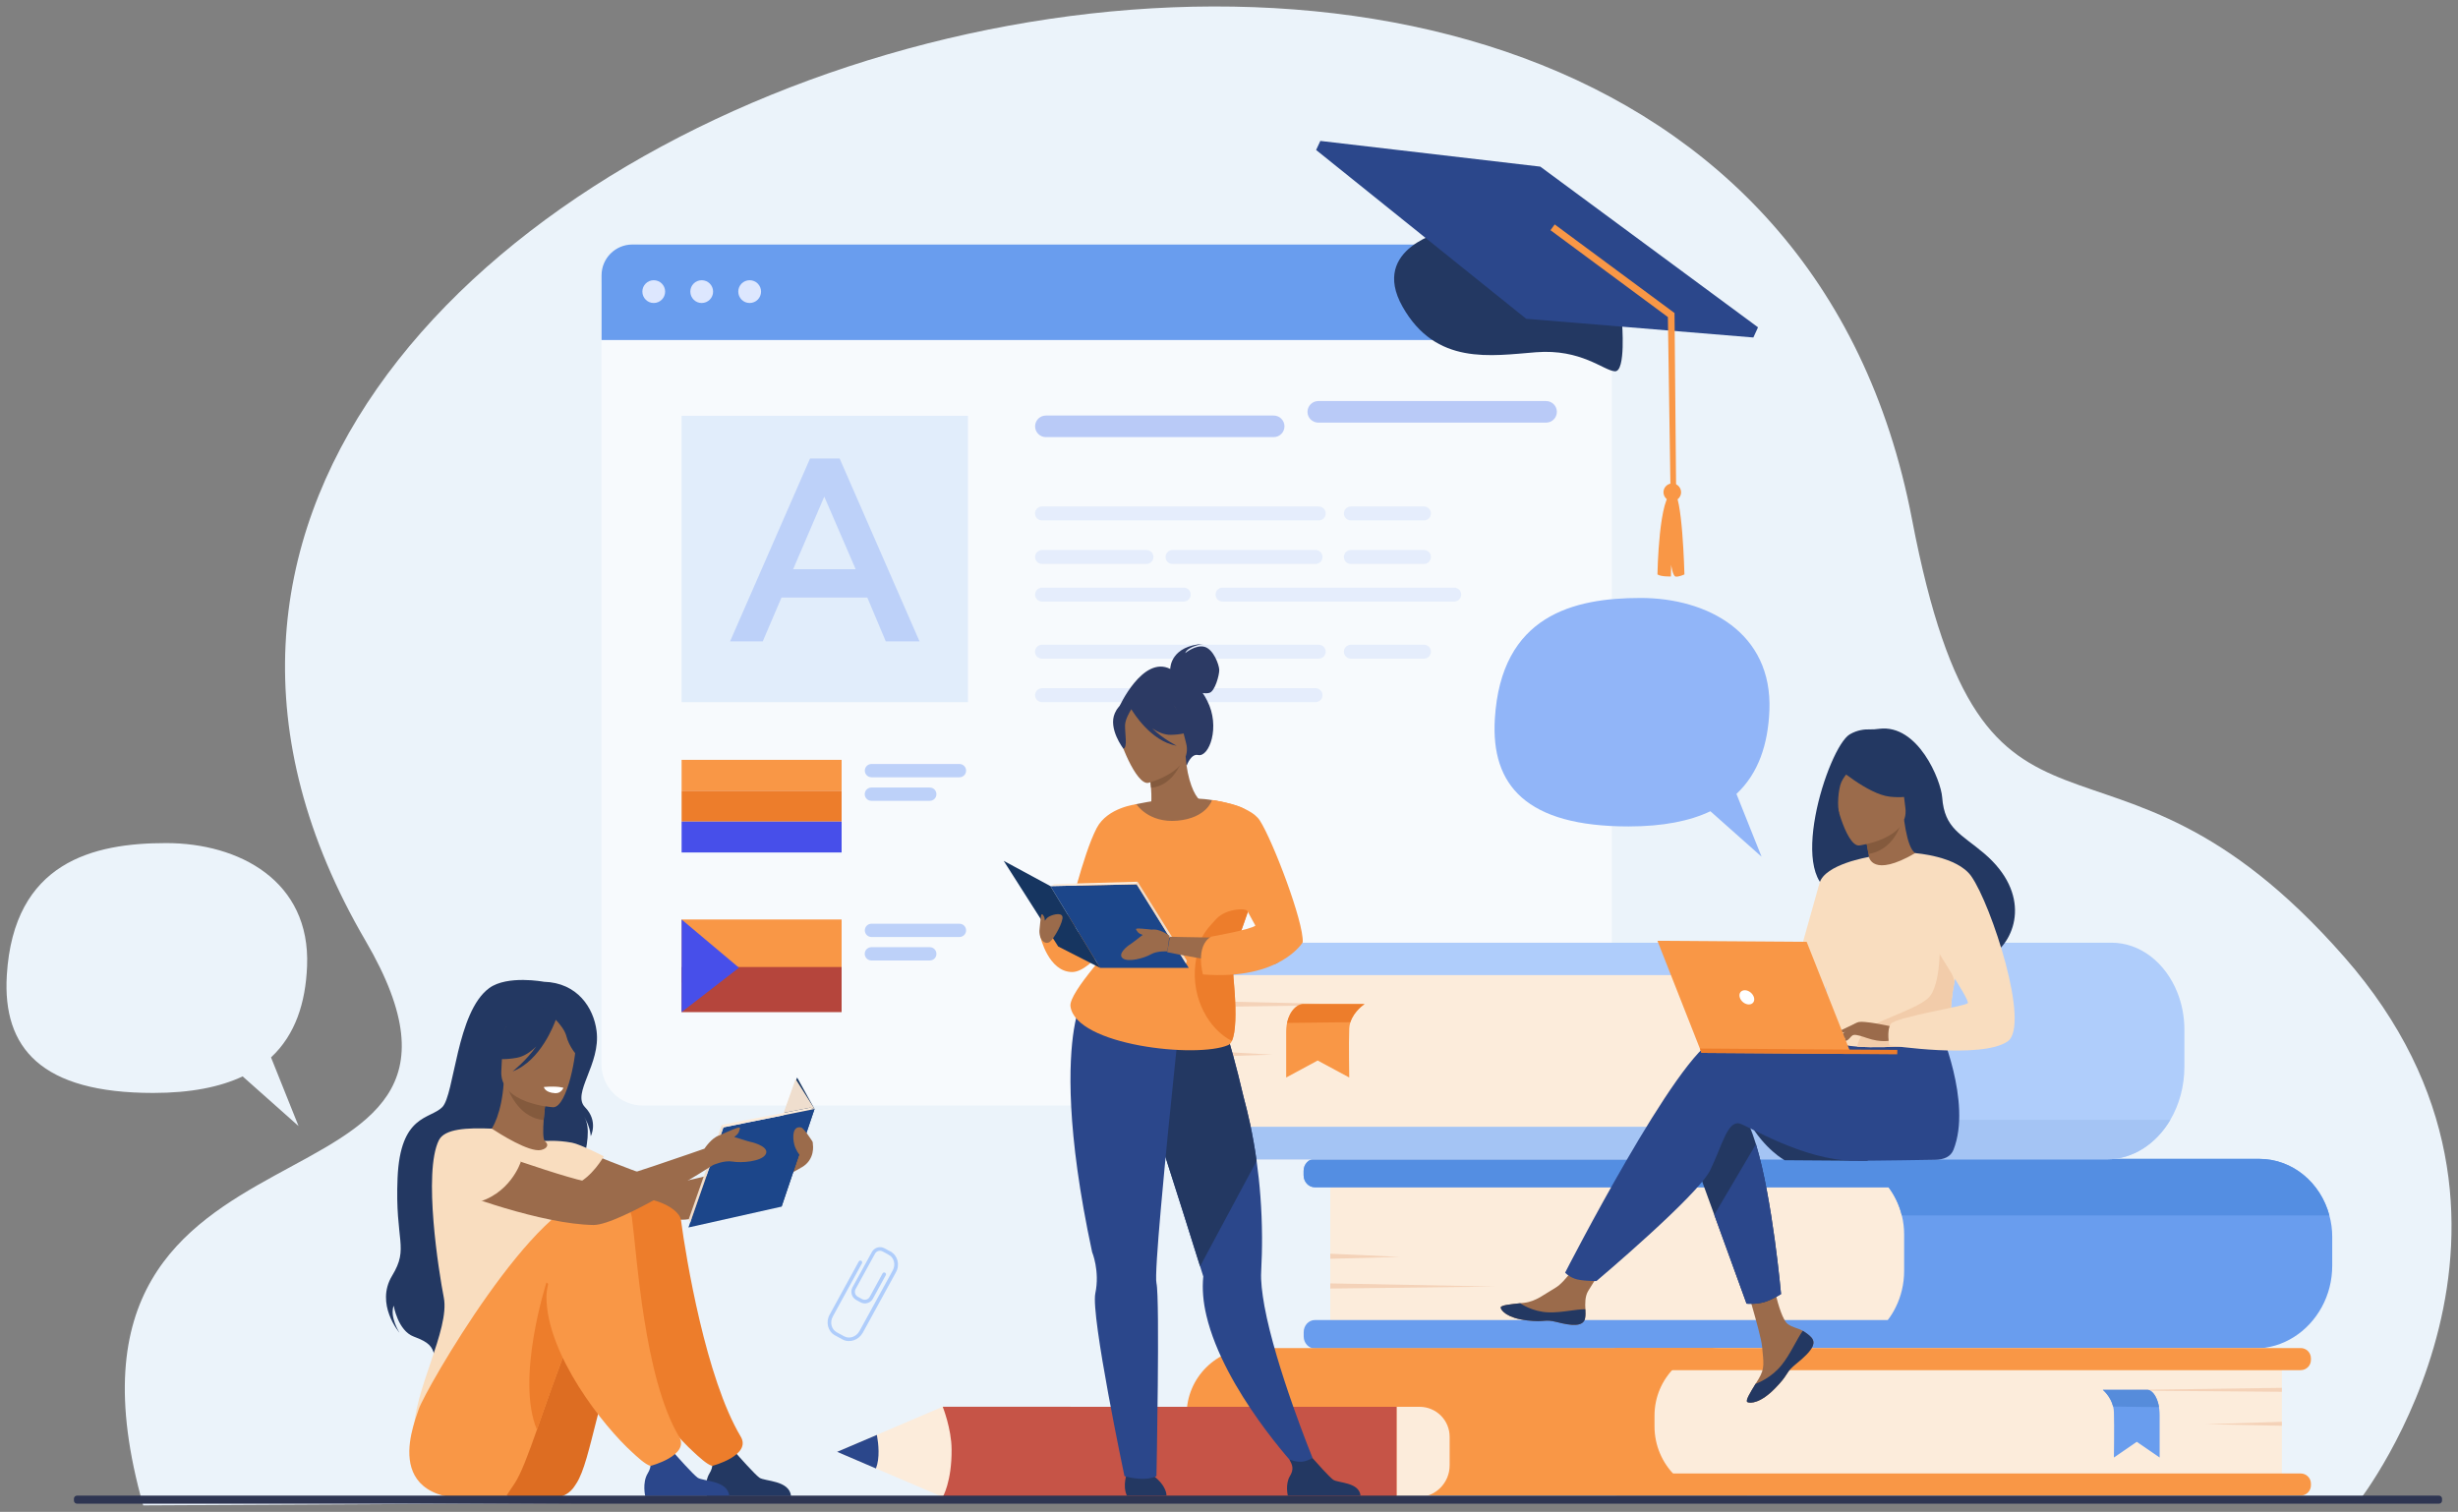 <?xml version="1.0" encoding="utf-8"?>
<!-- Generator: Adobe Illustrator 24.0.1, SVG Export Plug-In . SVG Version: 6.00 Build 0)  -->
<svg version="1.1" id="_x2018_лой_x5F_1" xmlns="http://www.w3.org/2000/svg" xmlns:xlink="http://www.w3.org/1999/xlink"
	 x="0px" y="0px" viewBox="0 0 2849.6 1752.9" style="enable-background:new 0 0 2849.6 1752.9;" xml:space="preserve">
<rect x="0" y="0" width="2849.6" height="1752.9" fill="#808080" stroke="none"/>
<style type="text/css">
	.st0{fill:#EBF3FA;}
	.st1{fill:#AFCDFB;}
	.st2{opacity:0.6;fill:#FFFFFF;}
	.st3{fill:#699DEE;}
	.st4{fill:#DDE7FE;}
	.st5{opacity:0.5;fill:#CDE0FB;}
	.st6{opacity:0.5;fill:#7C9AF2;}
	.st7{opacity:0.3;}
	.st8{fill:#BDD1F9;}
	.st9{fill:#F99746;}
	.st10{fill:#ED7D2B;}
	.st11{fill:#474FEA;}
	.st12{fill:#B5453C;}
	.st13{fill:#233862;}
	.st14{fill:#2B478B;}
	.st15{fill:#FCECDB;}
	.st16{fill:#548EE2;}
	.st17{fill:#F4D2B8;}
	.st18{fill:#568CDB;}
	.st19{fill:#A4C4F4;}
	.st20{fill:#9B6B4B;}
	.st21{fill:#845A3D;}
	.st22{fill:#F9DDBF;}
	.st23{fill:#DD6D22;}
	.st24{fill:#FFFFFF;}
	.st25{fill:#163560;}
	.st26{fill:#1C468A;}
	.st27{fill:#EFDECE;}
	.st28{fill:#91B5F8;}
	.st29{fill:#F2CCAA;}
	.st30{fill:#C65447;}
	.st31{fill:#2C3A64;}
	.st32{fill:#2E3552;}
</style>
<g>
	<path class="st0" d="M166,1745.4l903.9-4.7l240.9-0.1l79.8,0l241.4-0.1l1102.9-0.3c0,0,252.3-323.5-17.2-630.7
		c-279.4-318.5-415.2-59.1-501.1-507.5C2000.4-526.5-136.7,130.4,423.8,1090.8C625.7,1436.6,26.5,1252.8,166,1745.4z"/>
	<g>
		<g>
			<path class="st1" d="M997.5,1509.9l-4.9-2.7c-5.2-2.9-7.1-9.4-4.3-14.6l22.5-41c2.9-5.2,9.4-7.1,14.6-4.3l7,3.8
				c1,0.6,1.4,1.8,0.8,2.9c-0.6,1-1.8,1.4-2.9,0.8l-7-3.8c-3.2-1.7-7.2-0.6-8.9,2.6l-22.5,41c-1.7,3.2-0.6,7.2,2.6,8.9l4.9,2.7
				c3.2,1.7,7.2,0.6,8.9-2.6l14.9-27.2c0.6-1,1.8-1.4,2.9-0.8c1,0.6,1.4,1.8,0.8,2.9l-14.9,27.2
				C1009.3,1510.8,1002.7,1512.8,997.5,1509.9z"/>
		</g>
		<g>
			<path class="st1" d="M976.7,1553l-8.8-4.8c-8.1-4.5-10.9-15.2-6.1-23.9l33.8-61.7c0.6-1,1.8-1.4,2.9-0.8c1,0.6,1.4,1.8,0.8,2.9
				l-33.8,61.7c-3.7,6.7-1.7,14.8,4.4,18.2l8.8,4.8c6.1,3.3,14,0.6,17.7-6.1l38.5-70.2c3.7-6.7,1.7-14.8-4.4-18.2
				c-1-0.6-1.4-1.8-0.8-2.9c0.6-1,1.8-1.4,2.9-0.8c8.1,4.5,10.9,15.2,6.1,23.9l-38.5,70.2C995.3,1553.9,984.8,1557.4,976.7,1553z"/>
		</g>
	</g>
	<g>
		<path class="st2" d="M1820.7,1281.8H745.2c-26.4,0-47.9-21.4-47.9-47.9V331.3c0-26.4,21.4-47.9,47.9-47.9h1075.5
			c26.4,0,47.9,21.4,47.9,47.9v902.7C1868.6,1260.4,1847.2,1281.8,1820.7,1281.8z"/>
		<path class="st3" d="M1868.6,394.2H697.4v-75c0-19.7,16-35.7,35.7-35.7h1099.8c19.7,0,35.7,16,35.7,35.7V394.2z"/>
		<g>
			<path class="st4" d="M744.7,338.1c0-7.3,5.9-13.2,13.2-13.2c7.3,0,13.2,5.9,13.2,13.2c0,7.3-5.9,13.2-13.2,13.2
				C750.7,351.4,744.7,345.4,744.7,338.1z"/>
			<path class="st4" d="M800.3,338.1c0-7.3,5.9-13.2,13.2-13.2c7.3,0,13.2,5.9,13.2,13.2c0,7.3-5.9,13.2-13.2,13.2
				C806.3,351.4,800.3,345.4,800.3,338.1z"/>
			<path class="st4" d="M855.9,338.1c0-7.3,5.9-13.2,13.2-13.2c7.3,0,13.2,5.9,13.2,13.2c0,7.3-5.9,13.2-13.2,13.2
				C861.9,351.4,855.9,345.4,855.9,338.1z"/>
		</g>
		<rect x="790.2" y="482.1" class="st5" width="332" height="332"/>
		<path class="st6" d="M1476.6,506.8h-264.1c-6.9,0-12.5-5.6-12.5-12.5l0,0c0-6.9,5.6-12.5,12.5-12.5h264.1
			c6.9,0,12.5,5.6,12.5,12.5l0,0C1489.1,501.2,1483.5,506.8,1476.6,506.8z"/>
		<path class="st6" d="M1792.4,490h-264.1c-6.9,0-12.5-5.6-12.5-12.5l0,0c0-6.9,5.6-12.5,12.5-12.5h264.1c6.9,0,12.5,5.6,12.5,12.5
			l0,0C1804.9,484.4,1799.3,490,1792.4,490z"/>
		<g class="st7">
			<path class="st8" d="M1528.8,603.4h-320.8c-4.5,0-8.1-3.6-8.1-8.1l0,0c0-4.5,3.6-8.1,8.1-8.1h320.8c4.5,0,8.1,3.6,8.1,8.1l0,0
				C1537,599.8,1533.3,603.4,1528.8,603.4z"/>
			<path class="st8" d="M1650.8,603.4h-84.7c-4.5,0-8.1-3.6-8.1-8.1l0,0c0-4.5,3.6-8.1,8.1-8.1h84.7c4.5,0,8.1,3.6,8.1,8.1l0,0
				C1658.9,599.8,1655.3,603.4,1650.8,603.4z"/>
			<path class="st8" d="M1329.1,653.9h-121c-4.5,0-8.1-3.6-8.1-8.1l0,0c0-4.5,3.6-8.1,8.1-8.1h121c4.5,0,8.1,3.6,8.1,8.1l0,0
				C1337.2,650.2,1333.6,653.9,1329.1,653.9z"/>
			<path class="st8" d="M1525.1,653.9h-165.8c-4.5,0-8.1-3.6-8.1-8.1l0,0c0-4.5,3.6-8.1,8.1-8.1h165.8c4.5,0,8.1,3.6,8.1,8.1l0,0
				C1533.3,650.2,1529.6,653.9,1525.1,653.9z"/>
			<path class="st8" d="M1650.8,653.9h-84.7c-4.5,0-8.1-3.6-8.1-8.1l0,0c0-4.5,3.6-8.1,8.1-8.1h84.7c4.5,0,8.1,3.6,8.1,8.1l0,0
				C1658.9,650.2,1655.3,653.9,1650.8,653.9z"/>
			<path class="st8" d="M1372.3,697.5h-164.2c-4.5,0-8.1-3.6-8.1-8.1l0,0c0-4.5,3.6-8.1,8.1-8.1h164.2c4.5,0,8.1,3.6,8.1,8.1l0,0
				C1380.4,693.8,1376.8,697.5,1372.3,697.5z"/>
			<path class="st8" d="M1685.9,697.5h-268.6c-4.5,0-8.1-3.6-8.1-8.1l0,0c0-4.5,3.6-8.1,8.1-8.1h268.6c4.5,0,8.1,3.6,8.1,8.1l0,0
				C1694,693.8,1690.4,697.5,1685.9,697.5z"/>
		</g>
		<g class="st7">
			<path class="st8" d="M1528.8,763.7h-320.8c-4.5,0-8.1-3.6-8.1-8.1l0,0c0-4.5,3.6-8.1,8.1-8.1h320.8c4.5,0,8.1,3.6,8.1,8.1l0,0
				C1537,760,1533.3,763.7,1528.8,763.7z"/>
			<path class="st8" d="M1650.8,763.7h-84.7c-4.5,0-8.1-3.6-8.1-8.1l0,0c0-4.5,3.6-8.1,8.1-8.1h84.7c4.5,0,8.1,3.6,8.1,8.1l0,0
				C1658.9,760,1655.3,763.7,1650.8,763.7z"/>
			<path class="st8" d="M1329.1,814.1h-121c-4.5,0-8.1-3.6-8.1-8.1l0,0c0-4.5,3.6-8.1,8.1-8.1h121c4.5,0,8.1,3.6,8.1,8.1l0,0
				C1337.2,810.5,1333.6,814.1,1329.1,814.1z"/>
			<path class="st8" d="M1525.1,814.1h-165.8c-4.5,0-8.1-3.6-8.1-8.1l0,0c0-4.5,3.6-8.1,8.1-8.1h165.8c4.5,0,8.1,3.6,8.1,8.1l0,0
				C1533.3,810.5,1529.6,814.1,1525.1,814.1z"/>
		</g>
		<g>
			<path class="st8" d="M939.1,531.6h34.3l92.6,212h-39.1l-21.4-50.8H906l-21.7,50.8h-37.9L939.1,531.6z M992,660l-36.4-84.2
				L919.5,660H992z"/>
		</g>
		<g>
			<rect x="790.2" y="881" class="st9" width="185.5" height="35.8"/>
			<rect x="790.2" y="916.8" class="st10" width="185.5" height="35.8"/>
			<rect x="790.2" y="952.6" class="st11" width="185.5" height="35.8"/>
		</g>
		<g>
			<path class="st8" d="M1112.3,901.2h-102c-4.3,0-7.7-3.5-7.7-7.7l0,0c0-4.3,3.5-7.7,7.7-7.7h102c4.3,0,7.7,3.5,7.7,7.7l0,0
				C1120,897.8,1116.6,901.2,1112.3,901.2z"/>
			<path class="st8" d="M1077.9,928.5h-67.7c-4.3,0-7.7-3.5-7.7-7.7l0,0c0-4.3,3.5-7.7,7.7-7.7h67.7c4.3,0,7.7,3.5,7.7,7.7l0,0
				C1085.7,925,1082.2,928.5,1077.9,928.5z"/>
		</g>
		<g>
			<rect x="790.2" y="1066.1" class="st9" width="185.5" height="73.2"/>
			<rect x="790.2" y="1121.2" class="st12" width="185.5" height="52.3"/>
			<polygon class="st11" points="790.2,1066.1 856.7,1122 790.2,1173.5 			"/>
		</g>
		<g>
			<path class="st8" d="M1112.3,1086.4h-102c-4.3,0-7.7-3.5-7.7-7.7l0,0c0-4.3,3.5-7.7,7.7-7.7h102c4.3,0,7.7,3.5,7.7,7.7l0,0
				C1120,1082.9,1116.6,1086.4,1112.3,1086.4z"/>
			<path class="st8" d="M1077.9,1113.6h-67.7c-4.3,0-7.7-3.5-7.7-7.7l0,0c0-4.3,3.5-7.7,7.7-7.7h67.7c4.3,0,7.7,3.5,7.7,7.7l0,0
				C1085.7,1110.2,1082.2,1113.6,1077.9,1113.6z"/>
		</g>
	</g>
	<g>
		<path class="st13" d="M1880.4,373.8c0,0,4.8,57.6-8.3,56.7c-13.1-0.9-39-26.2-91.3-22.1c-52.3,4.1-116.2,15.6-154.8-52.8
			c-38.6-68.4,49.4-88.1,49.4-88.1L1880.4,373.8L1880.4,373.8z"/>
		<polygon class="st14" points="1769.3,369.6 2032.7,391.3 2038.1,379.5 1785.7,193.2 1530.7,163.4 1525.8,173.9 1769.3,369.6 		"/>
		<g>
			<path class="st9" d="M1948.5,567.9c-1.6-5.4-7.2-8.6-12.6-7c-5.4,1.6-8.6,7.2-7,12.6c1.5,5.4,7.2,8.6,12.6,7
				C1947,579,1950.1,573.3,1948.5,567.9L1948.5,567.9z"/>
			<path class="st9" d="M1939.8,570.7c10.6-0.8,13,95.3,13,95.3s-6.9,3.2-10.3,2.5c-3.4-0.8-5.1-13.7-5.1-13.7l-0.3,13.6
				c0,0-11.6,0.4-15.6-2.4C1921.5,665.9,1923.1,572,1939.8,570.7L1939.8,570.7z"/>
		</g>
		<polygon class="st9" points="1943.2,572.9 1941.3,362.9 1939.9,361.9 1802.4,260.2 1797.5,266.9 1933.6,367.6 1936.7,572.5 		"/>
	</g>
	<g>
		<g>
			<g>
				<path class="st15" d="M2120.7,1563.5h-578.5v-219.8h580.4c46.9,0,84.9,38,84.9,84.9v48
					C2207.5,1524.6,2168.7,1563.5,2120.7,1563.5z"/>
				<path class="st3" d="M2703.8,1434.1v33.1c0,17.7-4.4,34.2-12.2,48.4c-15.6,28.6-44.6,47.9-77.8,47.9H1524.4c-7.2,0-13-6.3-13-14
					v-5c0-7.7,5.8-14,13-14h664.1c3.6-4.6,6.7-9.6,9.3-15c6.2-12.5,9.7-26.8,9.7-42v-42c0-7.7-0.9-15.2-2.7-22.4
					c-3-12.1-8.3-23.2-15.4-32.6h-665.1c-7.2,0-13-6.3-13-14v-4.9c0-7.7,5.8-14,13-14h1094.9c38.6,0,71.1,27.7,81.2,65.5
					C2702.7,1417.1,2703.8,1425.5,2703.8,1434.1z"/>
				<path class="st16" d="M2700.5,1409.2h-495.7c-3-12.1-8.3-23.2-15.4-32.6h-665.1c-7.2,0-13-6.3-13-14v-4.9c0-7.7,5.8-14,13-14
					h1094.9C2657.9,1343.7,2690.4,1371.3,2700.5,1409.2z"/>
			</g>
			<polygon class="st17" points="1542.2,1453.6 1622.9,1457.3 1542.2,1459.5 			"/>
			<polygon class="st17" points="1542.2,1488 1734.1,1491.7 1542.2,1494 			"/>
		</g>
		<g>
			<g>
				<g>
					<path class="st9" d="M1457.7,1734h567.9v-171h-572.9c-42.5,0-77,34.5-77,77v11.9C1375.6,1697.2,1412.3,1734,1457.7,1734z"/>
					<path class="st15" d="M1998.2,1734h647.2v-171h-649c-43.3,0-78.3,35.1-78.3,78.3v12.5C1918.1,1698.1,1953.9,1734,1998.2,1734z"
						/>
					<path class="st9" d="M1875.3,1734h791.9c6.6,0,11.9-5.3,11.9-11.9v-1.8c0-6.6-5.3-11.9-11.9-11.9h-791.9
						c-6.6,0-11.9,5.3-11.9,11.9v1.8C1863.4,1728.6,1868.7,1734,1875.3,1734z"/>
					<path class="st9" d="M1875.3,1588.6h791.9c6.6,0,11.9-5.3,11.9-11.9v-1.8c0-6.6-5.3-11.9-11.9-11.9h-791.9
						c-6.6,0-11.9,5.3-11.9,11.9v1.8C1863.4,1583.2,1868.7,1588.6,1875.3,1588.6z"/>
				</g>
				<polygon class="st17" points="2645.4,1648.5 2557.2,1651.3 2645.4,1653.1 				"/>
				<polygon class="st17" points="2645.4,1609.1 2435.6,1612 2645.4,1613.7 				"/>
			</g>
			<g>
				<path class="st3" d="M2437.8,1611.4c0,0,9,7.3,12,19.4c0.5,2.1,0.9,4.4,0.9,6.8c0.5,16,0,52.3,0,52.3l26.5-18.2l26.5,18.2v-49.2
					c0-9.3-2.3-18.4-6.5-24.3c-2-2.9-4.5-5-7.3-5H2437.8z"/>
				<path class="st18" d="M2437.8,1611.4c0,0,9,7.3,12,19.4l53.2,0.7c0,0-2.1-17.3-13.1-20.1H2437.8z"/>
			</g>
		</g>
		<g>
			<g>
				<g>
					<path class="st15" d="M1955.1,1344.1h-558.9V1093h561c49.6,0,89.8,40.2,89.8,89.8v69.5C2047,1303,2005.9,1344.1,1955.1,1344.1z
						"/>
					<path class="st1" d="M2047.3,1190.4v54.1c-0.1,23.1-10.8,43.1-26.6,53.8c-7.7,5.3-16.7,8.3-26.2,8.3h-615.4
						c-7.2,0-13.1,7-13.1,15.6v6.4c0,8.6,5.8,15.6,13.1,15.6h1063.2c30.5,0,57.5-18.1,73.8-45.8c10.3-17.5,16.3-38.7,16.3-61.7
						v-42.7c0-15.7-3-30.6-8.4-43.9c-13.7-33.8-42.6-57.1-76.2-57.1H1379.1c-7.2,0-13.1,7-13.1,15.6v6.4c0,8.6,5.8,15.6,13.1,15.6
						h617.3c14.8,0,28.1,7.5,37.4,19.5C2042.1,1160.7,2047.2,1174.8,2047.3,1190.4z"/>
					<path class="st19" d="M1366,1322.2v6.4c0,8.6,5.8,15.6,13.1,15.6h1063.2c30.5,0,57.5-18.1,73.8-45.8h-495.3
						c-7.7,5.3-16.7,8.3-26.2,8.3h-615.4C1371.9,1306.6,1366,1313.5,1366,1322.2z"/>
				</g>
				<polygon class="st17" points="1396.2,1218.5 1475.1,1222.8 1396.2,1225.3 				"/>
				<polygon class="st17" points="1396.2,1160.7 1583.9,1165 1396.2,1167.5 				"/>
			</g>
			<g>
				<path class="st9" d="M1582,1164.1c0,0-12.4,8-16.5,21.1c-0.7,2.3-1.2,4.7-1.3,7.3c-0.7,17.4,0,56.8,0,56.8l-36.6-19.7
					l-36.5,19.7v-53.4c0-10.1,3.1-19.9,8.9-26.3c2.8-3.1,6.2-5.5,10.1-5.5H1582z"/>
				<path class="st10" d="M1582,1164.1c0,0-12.4,8-16.5,21.1l-73.3,0.8c0,0,2.9-18.7,18-21.8H1582z"/>
			</g>
		</g>
	</g>
	<path class="st20" d="M647.7,1321.9c0,0,114.6,49.9,135.4,49c20.8-0.9,148.9-39,148.9-39l-3.3,22c0,0-98.9,56.9-133.5,60.1
		c-34,3.2-150.4-30.5-161.7-37.7S615.1,1329.1,647.7,1321.9z"/>
	<path class="st13" d="M630.5,1138.3c0,0-42.3-8-63.3,7.3c-38.1,27.8-40.2,123.8-54.5,138.1c-14.3,14.3-48.7,8.2-51.8,82.2
		c-3.1,74,13.7,80.2-6.3,113.2c-20,33,8.5,66.1,8.5,66.1s-11.6-18.2-6.7-31.4c0,0,4.8,29,23.3,35.9c18.5,6.8,21.2,11.8,24.1,21.8
		c0,0,157.4-80.7,157.6-137.9c0.2-57.2,31-113.9,15.9-138.7c0,0,6.7,10.6,7.6,22.4c0,0,9.1-17.4-6.7-33.6
		c-15.7-16.2,18.5-49.7,13.4-88.5C688.2,1168.6,669.5,1139.4,630.5,1138.3z"/>
	<path class="st20" d="M661.7,1376.4c-10.1,7-22.7,12.7-38.5,16.4c-59.4,13.7-82.1-36.5-90.7-70.9c8.1-4.6,15.7-5.7,20.1-6.2
		c4.3-0.5,8.8-0.8,12.5-1c6.7-5.1,16.6-26,18.8-58.5l2.8,0.7l46.8,12.8c0,0-2.1,14.9-3.2,28.9c-0.8,11-0.9,21.5,1.1,24.1
		c3.7,0.8,5.8,1.3,5.8,1.3s0,0,0,0C638,1325.2,651.5,1347.5,661.7,1376.4z"/>
	<path class="st21" d="M633.5,1269.8c0,0-2.2,14.9-3.2,28.9c-26.5-2.7-38.8-27.9-43.6-41.7L633.5,1269.8z"/>
	<path class="st20" d="M641.4,1283.8c0,0-62.9-3.5-60.2-42.6c2.8-39.2-3.5-66,36.8-65.4c40.3,0.6,47,16.1,49.3,29.3
		C669.6,1218.4,657.9,1283.7,641.4,1283.8z"/>
	<path class="st13" d="M667,1183.2c-8.9-12.5-16.4-10.4-20.8-7.2c-33-21.3-57.1,5-57.1,5c-6.2,27.8-27.6,42.4-27.6,42.4
		s10.9,7.9,37.8,3c8.2-1.5,15.8-6.7,22.4-13.2c-12,17.1-27.4,29-27.4,29c32.6-12.3,48.4-55.3,50-59.8c3.6,3.7,10.6,11.7,12.4,19.2
		c2.4,10.2,12.8,26.1,18.9,25.9C675.6,1227.5,680.3,1201.9,667,1183.2z"/>
	<path class="st22" d="M514.5,1504.4c-5.7-29-24.2-145.1-5.7-182.4c6.7-13.4,32.8-14.6,61.4-13.4c8.9,5.8,42.9,27.5,56.8,24.8
		c0.1,0,0.4-0.1,0.8-0.2c6.6-1.6,9.1-6.3,3.6-10.2c0,0,14.2-1.4,31.8,1.9c10,1.9,36.8,15.8,36.8,15.8s-13.5,24.4-33.4,32.8
		c3.4,30.3-1.7,43.7-33.1,113.7c-26.6,59.2,3.6,112.5,3.6,112.5s-156.5,125.8-157.3,61.7C479.1,1613.1,521.8,1541.5,514.5,1504.4z"
		/>
	<path class="st23" d="M644.8,1736.4c8.5-1,16.2-5.6,20.9-12.7c0.8-1.1,1.6-2.3,2.4-3.6c17.8-27,24.7-109.5,64.8-197.5
		c9.8-21.4,44.8-25.3,54.3-49.5c0,0,23.5-78.5-45-80.8c-68.5-2.3-183.4,218.3-185.3,241.5C555.3,1656.1,511.8,1751.4,644.8,1736.4z"
		/>
	<path class="st13" d="M917.1,1734.6h-97.5c0,0-3.6-15.5,2.8-26.1c5.7-9.4,3.5-14.7-0.7-22.4c4.4,1.8,10.1,3.5,16.4,3.1
		c4.9-0.3,10-2.5,14.5-5.1c4.2,4.8,22.2,25.1,27.8,29.2C886.7,1717.7,915.1,1716.1,917.1,1734.6z"/>
	<path class="st10" d="M789.5,1414.9c5.9,44,28.8,182.9,69.2,250.7c13,21.8-32.8,34.1-33.1,34c-6.2-1.6-16.4-11.4-21.1-15.7
		c-32.8-29.6-99.5-113.4-99.5-180.5c0-32.8-0.6-95.3,23.2-111.2C743,1382.5,787.2,1397.5,789.5,1414.9z"/>
	<path class="st9" d="M586.7,1734.6c0,0,3.6-5,9.9-14.6c7.5-11.4,15.8-33.7,25.9-62.4c10.6-30.1,23.1-67.1,38.8-105.6
		c4.8-11.9,10-23.9,15.4-35.9c9.8-21.4,36.6-18.5,46.1-42.7c0,0,37.3-83.9-31.2-86.2c-68.5-2.3-198.7,224.5-206.1,246.5
		C477.3,1657.8,437.4,1757.6,586.7,1734.6z"/>
	<path class="st14" d="M845.5,1734.6H748c0,0-3.6-15.5,2.8-26.1c5.7-9.4,3.5-14.7-0.7-22.4c4.4,1.8,10.1,3.5,16.4,3.1
		c4.9-0.3,10-2.5,14.5-5.1c4.2,4.8,22.2,25.1,27.8,29.2C815.2,1717.7,843.6,1716.1,845.5,1734.6z"/>
	<path class="st10" d="M622.5,1657.6c10.6-30.1,23.1-67.1,38.8-105.6c-4.1-29.2-12.9-54.7-27.8-65
		C633.5,1487.1,597.5,1598.7,622.5,1657.6z"/>
	<path class="st9" d="M732.6,1411.8c5.9,44,14.1,186,54.6,253.8c13,21.8-32.8,34.1-33.1,34c-6.2-1.6-16.4-11.4-21.1-15.7
		c-32.8-29.6-99.5-113.4-99.5-180.5c0-32.8,38.4-92.7,62.3-108.6C710.4,1385.1,730.3,1394.3,732.6,1411.8z"/>
	<path class="st24" d="M653.2,1261.3c0,0-5.9-2.4-22.7-1c0,0,0.9,6.5,13.2,7.2C650.7,1267.8,653.2,1261.3,653.2,1261.3z"/>
	<g>
		<g>
			<polygon class="st25" points="944.3,1285.8 924.1,1249.3 880.3,1371.3 906.1,1399 			"/>
			<polygon class="st26" points="838.7,1307.1 798.1,1423.2 906.1,1399 944.3,1285.8 			"/>
			<polygon class="st27" points="800.2,1417.4 798.3,1414.1 836.8,1304.2 838.7,1307.1 			"/>
			<polygon class="st15" points="836.8,1304.2 939.2,1284.3 944.3,1285.8 838.7,1307.1 			"/>
		</g>
		<polygon class="st27" points="944.3,1285.8 922.4,1251.1 908.5,1290.2 939.2,1284.3 		"/>
	</g>
	<path class="st20" d="M869.9,1323.9c-3.5-0.7-11.1-3.5-18.7-5.6c2.3-1.8,4.8-3.9,5.5-6.2c1.4-4.3,2.3-5.7-2.3-4.3
		c-4.5,1.4-20.4,8.6-20.4,8.6s0,0,0,0c-9,2.6-17.3,15.4-17.3,15.4s-111.7,39.3-125.1,39.9c-20.8,1-159.2-49.9-159.2-49.9
		c-32.7,7.2-25.3,47.3-14.1,54.5s110.8,43.3,169.8,44c29.9,0.3,138.6-69.5,138.6-69.5s12.7-5.8,22.7-4c10,1.8,33.1,0,38.1-8.2
		C892.6,1330.5,875.8,1325.1,869.9,1323.9z"/>
	<path class="st22" d="M603.8,1347c0,0-12.4,39.2-54.9,48.1c0,0-70.2-21.6-35.2-69.4C513.6,1325.7,548.2,1300,603.8,1347z"/>
	<path class="st20" d="M942.4,1326.9L942.4,1326.9c0-1.1-0.1-2.1-0.4-3.2c0,0-10-15.8-13.3-16.5c-10-2-10,11.2-7.9,19.7
		c1.5,5.9,5.2,11.6,8.3,14.6l0,0l-0.4,12.4C945.6,1344.7,942.4,1326.9,942.4,1326.9z"/>
	<g>
		<path class="st0" d="M356,1120.1c4-98.8-78.8-142.6-163.4-142.6c-84.6,0-176.7,21.9-184.7,153.2c-5.1,84.5,39.9,136.5,169.6,136.5
			c43.7,0,77.7-6.9,103.8-19.2l64.8,57.6l-31.9-79.6C342.4,1199.7,354.3,1162.7,356,1120.1z"/>
	</g>
	<g>
		<path class="st28" d="M2051.3,823.7c3.6-90.3-72-130.4-149.4-130.4c-77.4,0-161.6,20-168.9,140.1c-4.7,77.2,36.5,124.8,155,124.8
			c40,0,71.1-6.3,94.9-17.6l59.3,52.7l-29.1-72.8C2038.8,896.5,2049.7,862.7,2051.3,823.7z"/>
	</g>
	<path class="st13" d="M2027.2,1300.1c18.4,32.5,41.7,45.1,41.7,45.1l97.3,0.7C2166.1,1345.9,2013.2,1275.3,2027.2,1300.1z"/>
	<path class="st20" d="M2100.1,1550.9c2.5,2.9,2.8,6.2,1.5,9.6c0,0,0,0,0,0c-2.4,6.4-10.1,13.5-19,20.6c-1.1,0.9-2.2,1.7-3,2.5
		c-0.2,0.2-0.5,0.4-0.7,0.6c-0.2,0.2-0.4,0.3-0.5,0.5c-8.4,7.6-5.2,9.4-20.3,24.8c-17.1,17.6-28.8,17.8-32.2,16.2
		c-2.8-1.4,3-10.7,9.4-21.2c0.3-0.5,0.6-1,0.9-1.5c0.9-1.4,1.7-2.8,2.6-4.2c7.5-12.6,5.7-18.6,4-37.5c-1.3-15.4-23.3-85.9-23.3-85.9
		l32.6-5.4c0,0,9.4,56.1,20.2,64.9c5.8,4.6,12.2,4.7,17.8,8.2c0.4,0.2,0.8,0.5,1.2,0.7C2094.4,1545.8,2097.6,1548,2100.1,1550.9z"/>
	<path class="st13" d="M2100.1,1550.9c2.5,2.9,2.8,6.2,1.5,9.6c0,0,0,0,0,0c-2.9,6.4-10.4,13.5-19.1,20.5c-1.1,0.9-2.1,1.8-3,2.6
		c-0.2,0.2-0.5,0.4-0.7,0.6c-0.2,0.2-0.4,0.3-0.5,0.5c-8.4,7.6-5.2,9.4-20.3,24.8c-17.1,17.6-28.8,17.8-32.2,16.2
		c-2.8-1.4,3-10.7,9.4-21.2c3.3-1.2,18.7-7.3,30.5-22.1c10.3-13,17.3-29.7,24.3-39.4c0.4,0.2,0.8,0.5,1.2,0.7
		C2094.4,1545.8,2097.6,1548,2100.1,1550.9z"/>
	<path class="st20" d="M1837.5,1528.7c-2.1,10-16.4,8.3-32.4,4.2c-16-4-12.2,0.7-35-2c-22.8-2.7-29.6-11.2-30.3-14.6
		c-0.6-3,10.7-4,22.8-5.3c1.5-0.2,3-0.3,4.6-0.5c13.7-1.6,23.7-10.3,36.2-17.5c11.8-6.8,29.5-34.5,29.5-34.5l31.3,2.7
		c0,0-16.6,24.8-23,35.6c-3.8,6.3-3.6,14.8-3.2,21.3C1838,1521.5,1838.2,1525.2,1837.5,1528.7z"/>
	<path class="st13" d="M1805.1,1532.9c-16-4-12.2,0.7-35-2c-22.8-2.7-29.6-11.2-30.3-14.6c-0.6-3,10.7-4,22.8-5.3l0.1,0.2
		c0,0,13.6,9.8,32.6,10.4c15.5,0.5,31.9-3.8,42.6-3.6c0.2,3.5,0.4,7.2-0.3,10.7C1835.4,1538.7,1821.1,1537,1805.1,1532.9z"/>
	<path class="st13" d="M1958.7,1329.6l28.7,78.9l37.4,103c0,0,10.3,1.1,20.3-1.7c9.1-2.6,19.7-9.4,19.7-9.4s-9.8-110.3-29.1-173.8
		c-5-16.3-10.5-29.5-16.7-36.9C1988.5,1253.2,1958.7,1329.6,1958.7,1329.6z"/>
	<path class="st14" d="M1989.3,1204.9c19.2-6,73.8,2.3,128.5,13.4l11.6-18.9l118.6-8.4c0,0,38.5,87,16.7,142.1
		c-3.2,8.1-11,11.5-21.7,11.6c0,0,0,0,0,0c0,0-70.7,1.2-93.6,1.1c-58.9-0.4-124.4-41.4-132.9-43.2c-13.9-2.9-19.7,24.9-33.8,54.1
		c-14.1,29.2-131.9,128.6-131.9,128.6s-18,0.1-25.4-2.8c-8-3.1-10.9-7-10.9-7S1946,1218.5,1989.3,1204.9z"/>
	<path class="st13" d="M2131.3,1036.2c42,23.5,127.3,72.3,127.8,72c0,0,31.4,12.1,49.3,0.3c29.9-19.5,46.2-72.6-7.9-118.8
		c-27-23-46.2-28.7-48.9-65.2c-1.4-19.8-28-85.2-73-79.5c-3.8,0.5-7.5,0.8-11.3,0.7c-5.2-0.2-13.9,0.5-22.8,5.7
		C2119,866.5,2068.1,1026.8,2131.3,1036.2z"/>
	<path class="st20" d="M2166.8,1016.7c-0.2,0.1,20.7,7.4,34.8,1.3c13.2-5.7,23.4-27.3,23.2-27.4c-6-0.3-12.5-5.6-17.4-40l-2.6,0.9
		l-43,15.1c0,0,3,13.8,4.9,26.9C2168.4,1004.6,2169.2,1015.2,2166.8,1016.7z"/>
	<path class="st21" d="M2161.8,966.7c0,0,1.8,9.7,4.4,23.5c24.7-4.3,35.1-25.3,38.6-38.6L2161.8,966.7z"/>
	<path class="st20" d="M2155.3,980.3c0,0,58.8-7.5,53.6-44c-5.2-36.5-1.1-62.1-38.9-58.9c-37.7,3.2-43,18.2-44.3,30.8
		C2124.5,920.8,2139.9,981.3,2155.3,980.3z"/>
	<path class="st13" d="M2128,888.2c0,0,37.4,32.7,62.9,35.5c25.6,2.8,35.3-5.3,35.3-5.3s-15-12.6-23.9-32.9
		c-2.6-6-8.3-10.1-14.7-10.7C2169.3,873.1,2134.7,872.1,2128,888.2z"/>
	<path class="st13" d="M2151.5,885.5c0,0-12.7,12.1-16.7,21.1c-3.9,8.7-5.2,29.5-2.2,37.8c0,0-19.3-38.2-8.1-56.7
		C2136.5,868.1,2151.5,885.5,2151.5,885.5z"/>
	<path class="st22" d="M2116.8,1102.8c0.9,118.9-0.2,94,12.7,105.4c3.1,2.7,11.9,4.4,23.5,5.3c36.4,2.7,100.5-2.9,103-9.6
		c8.6-23.2,2.7-30.5,10-66.2c0.8-3.8,1.7-7.9,2.8-12.4c6-24.5,11.8-32.8-8.7-72.3c-18.6-35.8-37.9-64.9-39.7-63.9
		c-49.9,29.1-53.7,4.3-53.7,4.3S2116.3,1044.9,2116.8,1102.8z"/>
	<path class="st14" d="M1987.4,1408.5l37.4,103c0,0,10.3,1.1,20.3-1.7c9.1-2.6,19.7-9.4,19.7-9.4s-9.8-110.3-29.1-173.8
		L1987.4,1408.5z"/>
	<path class="st22" d="M2166.7,993.6c0,0-51.1,8.3-57.3,30.3c-6.2,22-42.4,151-42.4,151s25.9,4.8,38-7.1s42.5-111,42.5-111
		L2166.7,993.6z"/>
	<path class="st29" d="M2153,1213.5c36.4,2.7,100.5-2.9,103-9.6c8.6-23.2,2.7-30.5,10-66.2l-17.2-49.6c0,0,2.5,55.1-13.8,69.5
		c-16.3,14.4-66.8,27.5-74.7,39.6C2156.3,1203,2153.8,1208.8,2153,1213.5z"/>
	<path class="st20" d="M2194.9,1190.6c0,0-35.9-8.3-41.7-5.1c-5.8,3.2-20.1,14.7-21.9,18.7c-1.8,4,12.9-3,17.7-4.2
		c3.1-0.8,11.2,2.1,15.3,3.5c16.9,5.8,27.4,2.9,27.4,2.9L2194.9,1190.6z"/>
	<path class="st22" d="M2220.5,989.2c0,0,48.3,3.3,64.8,26.7c23.3,33,69,173.2,42.1,191.6c-30.3,20.8-137.1,4.5-137.1,4.5
		s-3.4-16.7,1.6-24.7c5-8,85.6-20.4,89.3-24.1c3.7-3.7-45.9-72.8-45.8-83.9C2235.4,1068.3,2220.5,989.2,2220.5,989.2z"/>
	<path class="st20" d="M2151.4,1195.5c0,0-7.6,9.7-10.1,10.8c-2.5,1.1-4.1,0.8-4.1,0.8l5.1-9.1L2151.4,1195.5z"/>
	<path class="st20" d="M2153.2,1185.5l-22,10.5c0,0,0.9,1.5,3.6,1.4c2.7-0.1,9.5-2.5,9.5-2.5L2153.2,1185.5z"/>
	<g>
		<g>
			<polygon class="st9" points="2146,1222 1972.7,1220.8 1921.5,1090.8 2094.5,1092 			"/>
			<polygon class="st10" points="1970.7,1215.7 2199.6,1217.3 2199.5,1222.4 1972.7,1220.8 			"/>
		</g>
		<path class="st24" d="M2016.9,1156.3c-1.3-4.6,1.4-8.2,5.9-8.2c4.6,0,9.3,3.8,10.6,8.3c1.3,4.6-1.4,8.2-5.9,8.2
			C2022.9,1164.6,2018.2,1160.9,2016.9,1156.3z"/>
	</g>
	<g>
		
			<rect x="1303.8" y="1420.2" transform="matrix(1.958630e-04 -1 1 1.958630e-04 -327.548 3039.267)" class="st30" width="104.7" height="526.5"/>
		<path class="st15" d="M1092.9,1735.7l-77.4-33.1l-45-19.3l46.1-19.7l76.3-32.6c0,0,10.2,25.5,10.3,49.5
			C1103.5,1718.1,1092.9,1735.7,1092.9,1735.7z"/>
		<path class="st15" d="M1680.6,1665.9l0,33.1c0,20.4-16.5,36.9-36.9,36.8l-24.4,0l0-104.7l26.5,0
			C1665.1,1631.2,1680.6,1646.7,1680.6,1665.9z"/>
		<path class="st14" d="M1016.6,1663.7c1.9,10.6,3.6,26.8-1.1,38.9l-45-19.3L1016.6,1663.7z"/>
	</g>
	<path class="st9" d="M1206.1,1086.1c0,0,9.4,40.9,36.9,40.9c23.6,0,55.9-53.3,55.9-53.3L1206.1,1086.1z"/>
	<path class="st14" d="M1521.7,1690.5l-17.7,12.1c0,0-84.9-90.5-105.4-177.3c-3.7-15.5-5.1-30.8-3.6-45.3c0,0-1.2-3.9-3.4-10.9
		c-0.1-0.3-0.2-0.6-0.3-0.9c-0.9-3-2.1-6.6-3.4-10.7c-4.1-13.1-9.8-31.1-16.2-51.5c-14.8-47-48.8-153.1-63.3-197.2l104.3-37.7
		c0,0,11.8,27,28.9,100.4c2.6,9.6,5.2,20.2,7.7,31.7c2.8,13.1,5.4,27.4,7.5,42.8c3.7,26.2,6.1,55.6,6.3,87.9
		c0.1,13.1-0.3,26.8-1,40.8c-0.6,10.3,1,24,3.8,39.7C1479,1585.9,1521.7,1690.5,1521.7,1690.5z"/>
	<path class="st13" d="M1577.3,1734.1H1493c0,0-3.2-13.4,2.4-22.6c4.9-8.1,3-12.7-0.6-19.4c3.8,1.6,8.8,3,14.2,2.7
		c4.2-0.2,8.6-2.1,12.5-4.4c3.6,4.1,19.2,21.7,24,25.2C1551,1719.6,1575.6,1718.2,1577.3,1734.1z"/>
	<path class="st13" d="M1456.8,1346.1l-65.5,122.1c-0.9-3-2.1-6.6-3.4-10.7c-4.1-13.1-9.8-31.1-16.2-51.5
		c-14.8-47-48.8-153.1-63.3-197.2l104.3-37.7c0,0,11.8,27,28.9,100.4c2.6,9.6,5.2,20.2,7.7,31.7
		C1452.1,1316.4,1454.7,1330.7,1456.8,1346.1z"/>
	<path class="st13" d="M1306.7,1707.7c0,0-5.8,14.3-0.3,26.4h45.9c0,0,1-10.9-15.7-23.5C1324,1701,1306.7,1707.7,1306.7,1707.7z"/>
	<path class="st31" d="M1356.7,775.6c0-2.3,1.2-26.9,38.6-29.1c0,0-18.4,2.6-21.3,10.8c0,0,12.3-10.3,22.6-7.3
		c10.3,3,16.7,20.7,16.9,26.6c0.2,5.9-5,25-11.4,26.7c-2.4,0.7-5.3,0.6-7.8,0.2c1.8,2.6,3.5,5.6,5.2,8.9c15.7,30.3,2.2,66-10.6,63
		c-8.2-1.9-13.1,12.2-13.1,12.2l-78.5-67.5C1297.2,820,1324.7,759.5,1356.7,775.6z"/>
	<path class="st20" d="M1307.3,980.6c8.7,6,19.6,11,33.3,14.2c51.3,11.9,71-31.5,78.4-61.3c-7-4-13.6-4.9-17.4-5.3
		c-3.7-0.4-7.6-0.7-10.8-0.9c-5.8-4.4-14.4-22.5-16.3-50.5l-2.4,0.6l-40.5,11.1c0,0,1.9,12.9,2.8,25c0.7,9.5,0.8,18.6-1,20.8
		c-3.2,0.7-5.1,1.1-5.1,1.1s0,0,0,0C1327.8,936.3,1316.1,955.6,1307.3,980.6z"/>
	<path class="st21" d="M1331.7,888.4c0,0,1.9,12.9,2.8,25c22.9-2.3,33.6-24.1,37.7-36.1L1331.7,888.4z"/>
	<path class="st20" d="M1331.2,907.7c0,0,52.8-13.6,43.8-46.3c-9-32.7-8.2-56.5-42.2-49.3c-34.1,7.3-37.2,21.6-36.9,33.2
		C1296.2,857,1317.2,910.4,1331.2,907.7z"/>
	<path class="st31" d="M1292.5,826.8c5.4-12.1,12.1-11.6,16.4-9.6c24.4-23.7,49.3-5.4,49.3-5.4c10,22.5,30.6,31.3,30.6,31.3
		s-8,8.5-31.6,8.9c-7.2,0.1-14.6-3-21.3-7.4c13,12.5,28.2,20,28.2,20c-29.7-4.9-50.4-38.7-52.5-42.3c-2.4,3.8-7,11.8-7.3,18.4
		c-0.3,9.1,3.2,26.5-2,27.3C1302.4,868,1284.4,844.9,1292.5,826.8z"/>
	<path class="st20" d="M1316,932.7c0,0,88.6-21.5,127.2,10.3l-19.3,268.6l-173.4-41.9c0,0,4.9-17,38.1-62.2
		C1321.9,1062.3,1307.5,996,1316,932.7z"/>
	<path class="st14" d="M1367.7,1181.7c0,0-0.1,0.9-0.3,2.6c-0.1,0.7-0.2,1.6-0.3,2.7c-0.7,7-2.2,20.3-4,37.7
		c-4.8,45.6-12.2,118.7-17.3,176.5c-4,45.2-6.5,80.9-5.1,86.6c4.1,17.3,0,223.7,0,223.7c-14.7,7.1-37.1,0-37.1,0
		s-39.2-186-33.8-211.9c5.5-25.9-3.7-47.9-3.7-47.9c-30.5-141.9-27.1-220.6-21.1-258.2c1.8-11,3.8-18.4,5.2-23
		c1.2-3.9,2.1-5.7,2.1-5.7C1319.6,1146.8,1367.7,1181.7,1367.7,1181.7z"/>
	<path class="st9" d="M1455.1,1019.6c-4.3,32.3-21.4,71.9-27.5,93.2c0,0,10.2,73.9,0.5,94.2c-1.1,2.3-2.5,3.9-4.2,4.7
		c-36.1,15.7-176.9,0.5-182.9-45c-2.2-16.5,53.6-74.5,56.9-81.6c1.4-2.9,2.8-12.4-3.8-31.9c-9.3,28.6-60.4,20.4-60.4,20.4
		c6-10.3,21-81.4,37.7-113.5c12.6-24.1,46.1-27.6,46.1-27.6s14,22.1,47.7,19c33.8-3.1,39.9-23.8,39.9-23.8s29.9,4,39.2,11.4
		C1445.9,940.3,1460.8,977.2,1455.1,1019.6z"/>
	<path class="st10" d="M1427.6,1112.7c0,0,10.2,73.9,0.5,94.2c-26.3-13.2-47.1-49-42.3-88.8c3.5-29.4,8.8-36.2,24.6-53
		c11.6-12.4,38.3-13.1,36.2-7.2C1440.4,1075.5,1430.9,1101.5,1427.6,1112.7z"/>
	<g>
		<polygon class="st26" points="1317.7,1025.3 1378.1,1122.2 1275.4,1122.2 1217.8,1027.4 		"/>
		<polygon class="st27" points="1374.9,1117.3 1376,1113.9 1318.8,1022.3 1317.7,1025.3 		"/>
		<polygon class="st15" points="1318.8,1022.3 1222.1,1025 1217.8,1027.4 1317.7,1025.3 		"/>
		<polygon class="st25" points="1217.8,1027.4 1163.6,998.1 1226.8,1097.4 1275.4,1122.2 		"/>
	</g>
	<path class="st20" d="M1505.1,1095.3c-5.8,2.7-20.7,20.2-26.1,22c-23.9,8-125.9-13.3-125.9-13.3l3.2-17.9c0,0,100,2.7,111-0.3
		c2.1-0.6,12.9-17.5,17-19.9L1505.1,1095.3z"/>
	<path class="st20" d="M1355.8,1085c0,0-12.5-9.3-20.5-6.8c-8.1,2.5-19.6,13.3-24,16c-4.4,2.6-16.1,11.8-9.7,16.9
		c6.3,5,25.2-0.3,32.6-4.6c7.4-4.3,19.2-3.4,19.2-3.4L1355.8,1085z"/>
	<path class="st20" d="M1338.4,1078.2c0,0-14.7-1.7-18.7-1.7c-4,0.1-2.9,1-0.7,4.1c2.2,3.1,9.8,4.3,10.2,5.4
		C1329.6,1087.1,1338.4,1078.2,1338.4,1078.2z"/>
	<path class="st9" d="M1405.2,927.6c0,0,43.5,5.2,55.4,23.8c15.1,23.6,50.9,117.5,49.7,141.1c0,0-26.1,44.4-115.7,37.3
		c0,0-9.3-32.9,9.5-43.8c0,0,46-8.2,51.3-12.8l-37.5-68.2L1405.2,927.6z"/>
	<path class="st20" d="M1231.7,1062.8c-1.3-5.5-13.3-2.1-17.3,1.1c-1,0.8-2,2.1-3.1,3.6c-0.1-0.9-0.2-1.8-0.3-2.5
		c-0.2-2.6-3.2-7.2-4-3.7c-0.7,3.5-2,17.9-2,17.9c-0.1,11.7,7.4,16.5,12.2,12.7C1222.1,1088.2,1233.1,1068.3,1231.7,1062.8z"/>
	<path class="st32" d="M2827.6,1743.4H89.2c-1.9,0-3.5-1.6-3.5-3.5v-2.3c0-1.9,1.6-3.5,3.5-3.5h2738.4c1.9,0,3.5,1.6,3.5,3.5v2.3
		C2831.1,1741.9,2829.5,1743.4,2827.6,1743.4z"/>
</g>
</svg>
